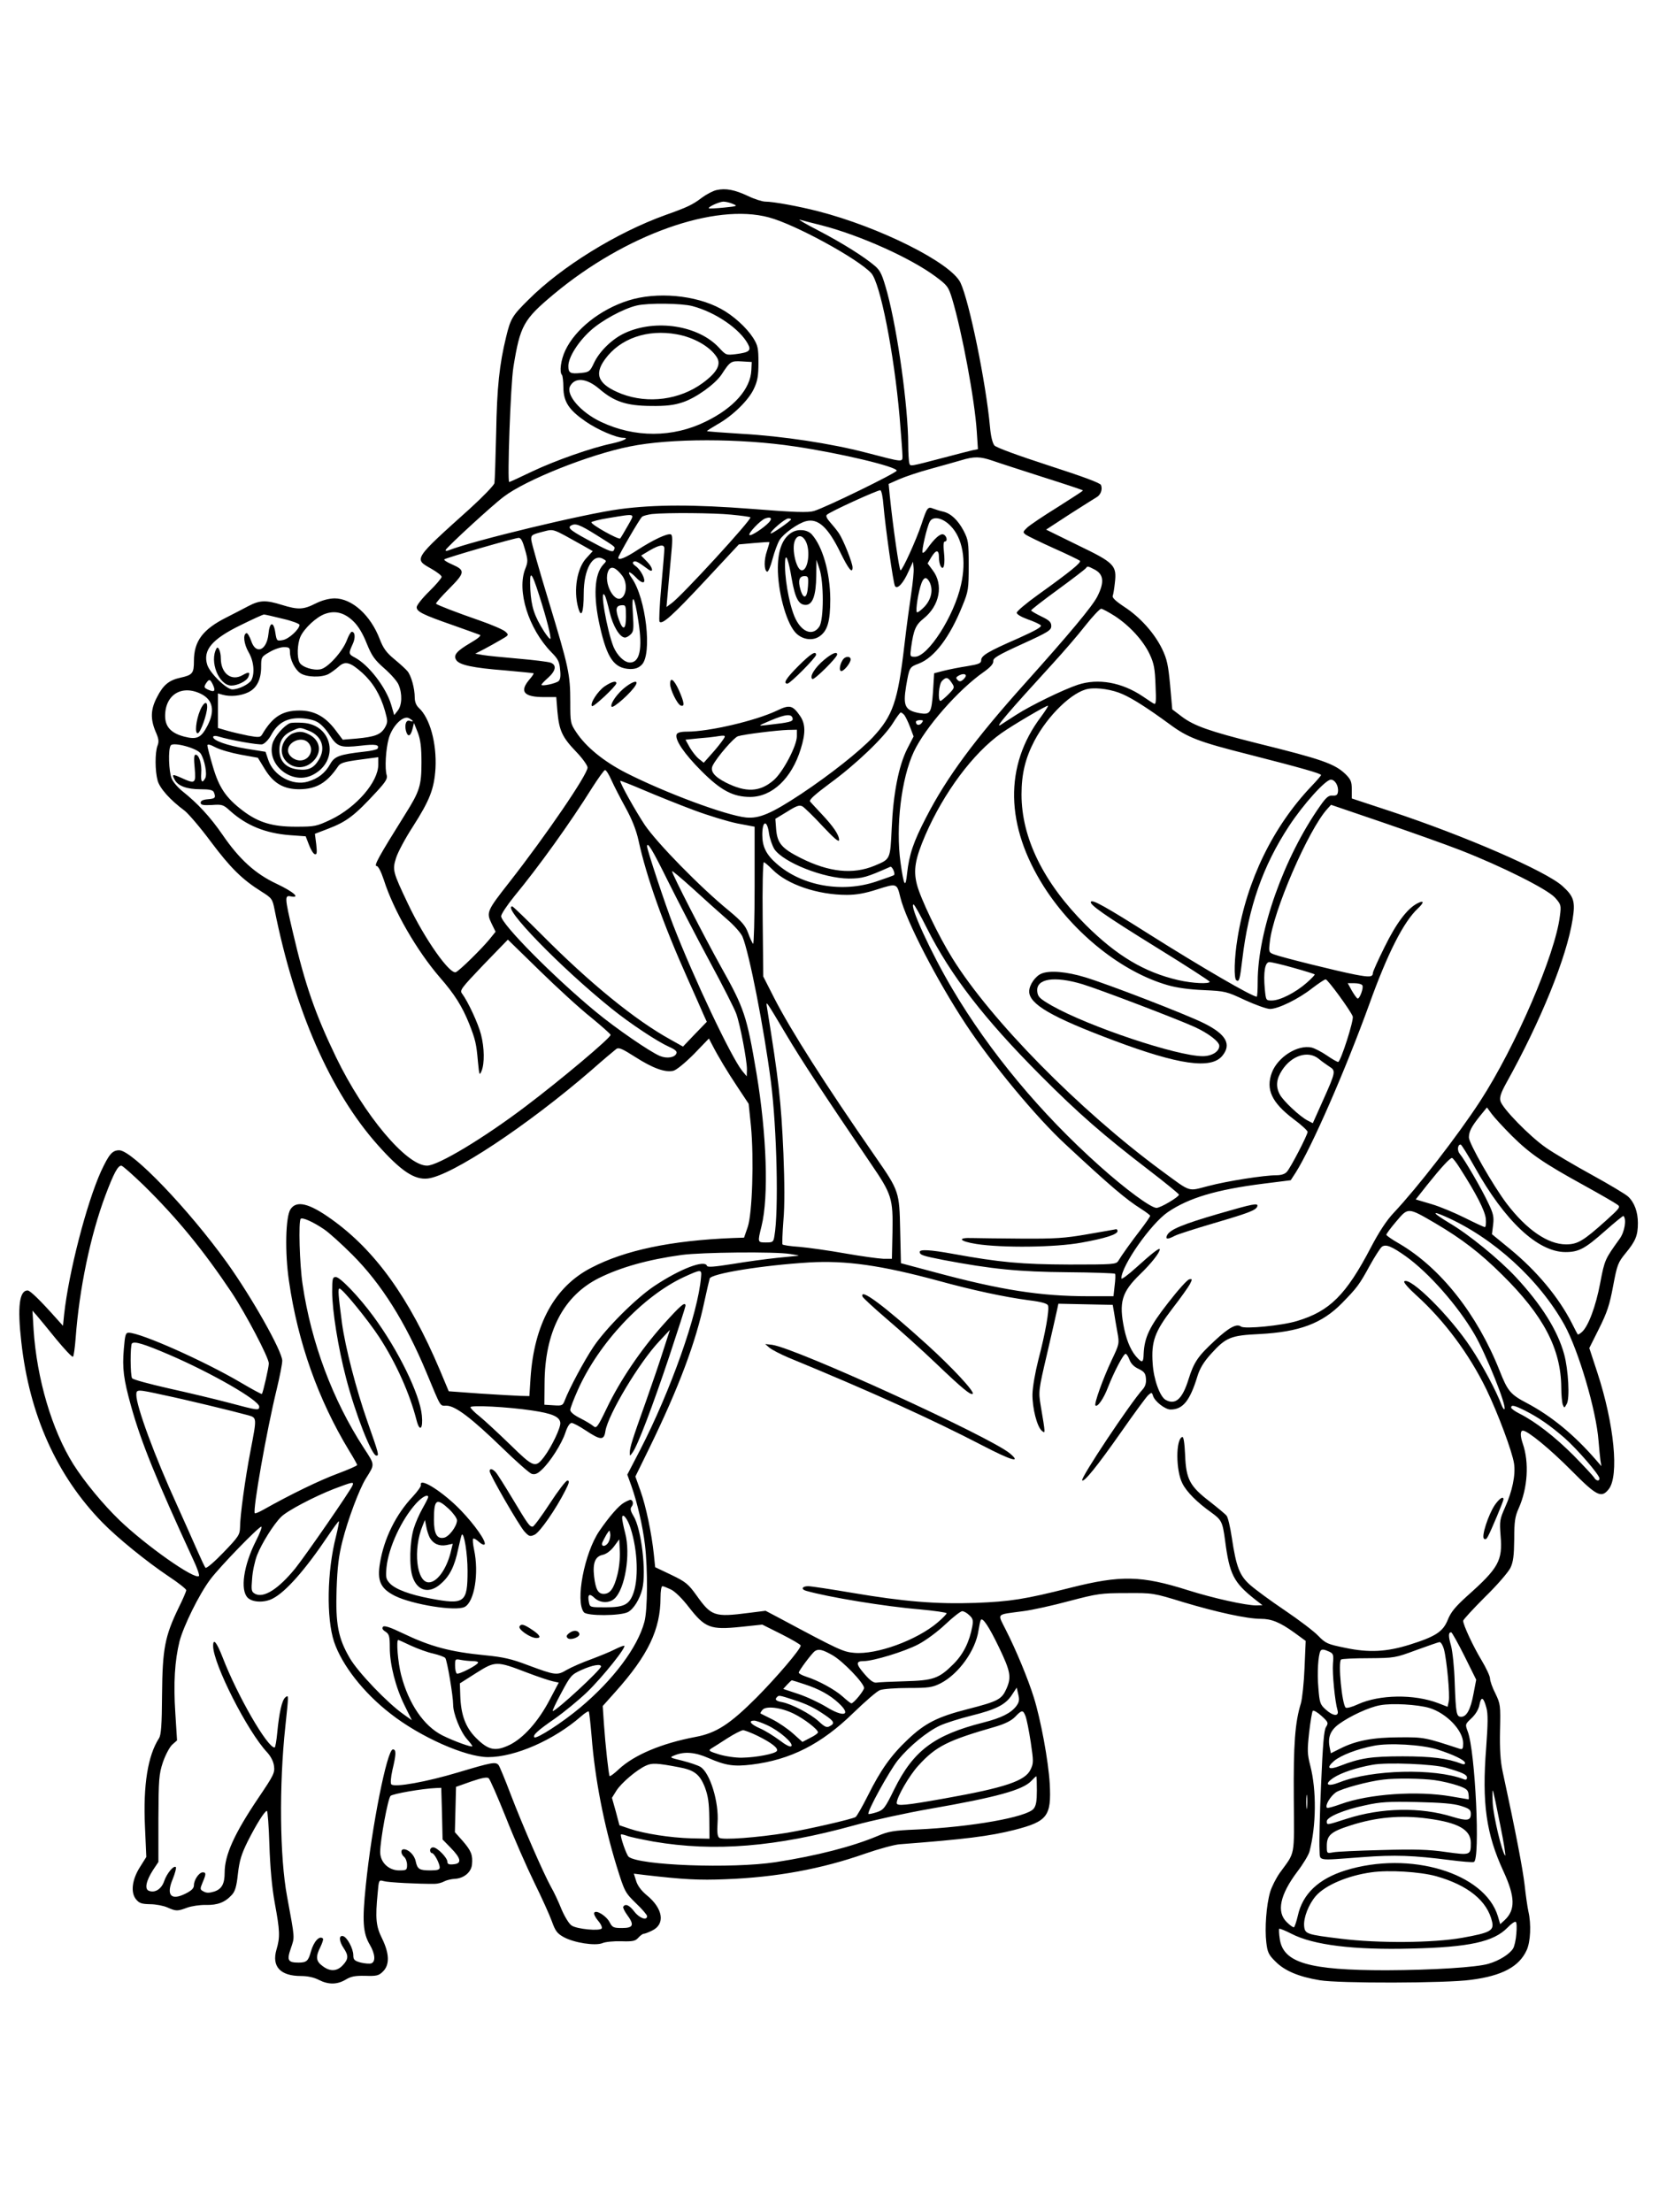 <?xml version="1.0" standalone="no"?>
<!DOCTYPE svg PUBLIC "-//W3C//DTD SVG 20010904//EN"
 "http://www.w3.org/TR/2001/REC-SVG-20010904/DTD/svg10.dtd">
<svg version="1.0" xmlns="http://www.w3.org/2000/svg"
 width="864pt" height="1152pt" viewBox="0 0 864 1152"
 preserveAspectRatio="xMidYMid meet">

<g transform="translate(0,1152) scale(0.1,-0.1)"
fill="#000000" stroke="none">
<path d="M3731 10530 c-18 -4 -52 -22 -75 -39 -50 -38 -76 -50 -191 -91 -253
-91 -540 -268 -713 -441 -84 -83 -93 -98 -116 -193 -35 -143 -48 -263 -52
-501 -3 -132 -7 -249 -9 -261 -3 -12 -60 -71 -127 -132 -297 -267 -293 -262
-203 -313 30 -17 55 -36 55 -43 0 -6 -29 -41 -65 -76 -36 -35 -65 -72 -65 -82
0 -23 32 -39 187 -93 71 -25 134 -48 142 -51 9 -3 -9 -19 -49 -42 -73 -43 -90
-64 -74 -89 16 -26 87 -41 253 -54 80 -7 148 -14 150 -15 2 -2 -8 -17 -23 -34
-52 -62 -27 -90 77 -90 l64 0 6 -75 c9 -99 25 -134 97 -209 33 -34 60 -72 60
-83 0 -36 -214 -350 -408 -598 -116 -148 -120 -156 -92 -214 l21 -43 -34 -42
c-39 -47 -150 -157 -172 -168 -30 -17 -163 171 -250 355 -80 168 -82 177 -62
240 9 29 48 102 87 162 89 139 111 197 118 303 7 132 -29 263 -87 316 -13 12
-21 31 -21 53 0 48 -18 114 -38 138 -9 11 -40 39 -69 63 -40 33 -57 56 -75
103 -48 126 -145 213 -236 213 -31 -1 -65 -10 -99 -27 -63 -32 -91 -33 -175
-7 -83 26 -115 25 -174 -6 -27 -14 -78 -41 -114 -59 -124 -62 -170 -124 -170
-227 0 -64 -7 -73 -70 -87 -60 -13 -90 -38 -122 -101 -34 -64 -35 -114 -8
-179 17 -38 19 -53 10 -75 -13 -36 -13 -130 1 -181 11 -40 65 -101 141 -157
20 -16 82 -88 136 -161 102 -136 162 -196 264 -260 54 -34 57 -38 68 -94 105
-524 290 -947 536 -1224 122 -137 192 -184 262 -176 124 14 519 276 851 563
62 55 121 104 130 111 13 10 30 3 99 -41 92 -59 156 -82 199 -72 16 4 61 41
107 87 l78 81 15 -29 c35 -68 81 -144 135 -225 l57 -86 12 -116 c16 -170 7
-456 -17 -526 l-19 -55 -60 -2 c-319 -13 -560 -63 -736 -155 -190 -98 -297
-293 -316 -574 l-6 -94 -46 1 c-25 1 -120 6 -210 12 l-164 12 -46 110 c-160
378 -338 625 -566 787 -116 83 -181 98 -212 51 -26 -39 -30 -226 -8 -374 46
-319 152 -617 313 -883 23 -37 42 -71 42 -75 0 -4 -46 -24 -102 -45 -90 -33
-247 -109 -385 -187 -23 -13 -44 -22 -46 -19 -12 12 61 428 114 645 16 66 29
133 29 149 0 49 -157 328 -288 511 -199 277 -494 585 -561 585 -36 0 -53 -20
-95 -110 -75 -166 -168 -525 -192 -745 l-6 -59 -35 39 c-82 92 -136 145 -149
145 -43 0 -54 -84 -33 -268 42 -379 184 -696 422 -940 77 -79 229 -203 347
-282 50 -33 90 -65 90 -71 0 -6 -18 -48 -40 -92 -71 -147 -84 -213 -86 -449
-1 -163 -5 -213 -16 -230 -58 -90 -83 -243 -73 -460 l7 -158 -32 -51 c-42 -65
-51 -133 -22 -169 17 -21 29 -25 74 -26 29 0 70 -8 90 -17 45 -20 52 -20 103
-1 22 8 66 15 97 14 61 -1 99 13 135 52 17 18 25 43 32 110 8 69 18 102 51
169 46 91 89 159 100 159 4 0 10 -80 13 -177 4 -118 13 -220 28 -303 27 -145
28 -178 9 -242 -26 -89 20 -138 128 -138 33 0 67 -7 92 -20 51 -26 96 -25 140
1 28 17 49 21 102 20 60 -2 71 1 93 23 35 35 33 93 -5 171 -32 64 -36 104 -23
238 6 68 6 68 32 61 23 -7 182 -15 265 -14 15 0 38 6 50 13 11 6 36 12 54 13
47 2 86 34 90 74 5 50 -4 72 -48 123 l-41 46 3 118 3 118 79 28 c56 19 82 24
91 17 7 -6 47 -98 90 -205 42 -107 109 -259 147 -337 39 -79 80 -170 92 -203
18 -50 27 -63 61 -82 54 -30 164 -47 202 -32 15 7 60 11 98 10 60 -2 74 1 89
18 11 12 23 21 29 21 5 0 24 7 42 16 71 33 59 115 -27 185 -28 23 -48 50 -55
74 l-12 38 57 -7 c198 -23 282 -28 422 -22 264 10 500 54 725 133 72 25 153
47 180 49 340 26 469 42 599 75 171 44 192 71 183 240 -7 120 -47 335 -83 450
-30 96 -92 246 -145 350 -45 91 -56 79 91 99 47 6 155 30 240 53 145 38 164
41 295 41 140 1 140 1 300 -48 174 -52 330 -86 401 -86 56 0 100 -18 175 -72
l59 -43 -6 -140 c-3 -77 -12 -160 -19 -185 -31 -100 -39 -214 -37 -495 2 -312
9 -275 -73 -388 -19 -27 -42 -72 -50 -99 -20 -68 -29 -191 -20 -264 6 -51 12
-64 49 -100 47 -47 120 -78 229 -96 97 -17 658 -16 787 2 164 21 252 69 291
155 20 44 24 135 9 200 -5 22 -14 85 -20 140 -10 85 -45 269 -115 593 -11 52
-15 114 -13 210 3 132 2 139 -24 193 -16 31 -28 66 -28 78 0 12 -20 55 -44 95
-43 71 -96 184 -96 206 0 5 51 61 113 123 63 61 122 130 133 152 15 31 19 64
20 150 0 91 4 118 23 160 47 105 56 239 21 339 -13 38 -13 66 1 66 25 0 141
-95 254 -209 131 -132 155 -144 193 -96 55 69 29 338 -59 607 l-42 128 51 102
c42 84 55 124 73 221 21 111 25 122 65 171 52 63 64 92 64 157 0 58 -18 107
-51 138 -13 12 -98 63 -189 113 -91 50 -198 113 -238 141 -84 58 -229 206
-238 244 -5 19 3 43 30 92 181 325 315 656 346 853 15 93 7 120 -53 174 -86
78 -510 262 -894 389 l-203 67 0 47 c0 40 -5 52 -32 79 -57 55 -123 78 -463
162 -247 62 -326 90 -390 138 l-50 38 -11 125 c-10 106 -16 136 -42 190 -40
82 -114 165 -197 219 -44 29 -64 48 -60 57 3 8 8 38 11 67 11 92 -2 105 -193
197 l-165 81 121 79 c67 43 131 83 141 89 22 12 33 41 24 64 -4 11 -91 43
-273 102 -160 52 -272 93 -282 104 -10 12 -19 48 -23 95 -21 231 -108 656
-154 753 -50 104 -422 290 -742 372 -101 26 -233 50 -274 50 -16 0 -57 13 -90
29 -70 33 -117 42 -165 31z m86 -72 c26 -11 23 -12 -47 -19 -41 -4 -76 -6 -78
-4 -7 7 53 34 75 35 12 0 34 -5 50 -12z m187 -70 c136 -36 462 -214 533 -290
47 -50 119 -416 148 -748 8 -96 15 -188 15 -204 0 -34 6 -34 -190 17 -180 47
-433 86 -649 98 -97 6 -177 12 -179 14 -2 1 23 17 54 35 79 44 162 125 190
185 19 40 24 67 24 136 0 76 -3 90 -28 130 -35 54 -103 116 -168 151 -132 72
-334 90 -482 43 -145 -46 -276 -149 -328 -260 -23 -48 -32 -114 -17 -128 3 -4
7 -33 7 -65 1 -75 29 -117 116 -177 62 -43 160 -85 197 -85 33 0 -2 -17 -62
-30 -105 -22 -290 -87 -411 -144 -64 -31 -119 -56 -122 -56 -11 0 7 511 22
600 35 215 52 246 210 378 372 310 838 476 1120 400z m277 -42 c200 -52 460
-169 590 -265 63 -47 68 -53 88 -118 51 -171 117 -522 128 -690 l6 -92 -29 -6
c-16 -4 -81 -20 -144 -37 -187 -49 -178 -47 -184 -31 -3 8 -6 54 -6 101 -1
194 -54 581 -109 787 -26 94 -35 114 -63 139 -56 48 -167 118 -293 184 -66 34
-111 60 -100 58 11 -3 63 -17 116 -30z m-675 -420 c121 -32 247 -119 289 -197
19 -35 7 -44 -62 -53 -51 -6 -52 -6 -89 34 -107 115 -328 150 -489 76 -66 -30
-133 -95 -162 -157 -20 -43 -25 -47 -65 -51 -58 -6 -68 -1 -68 36 0 45 50 125
115 184 58 53 170 114 241 131 60 14 233 12 290 -3z m-81 -147 c90 -16 174
-65 208 -119 24 -38 1 -80 -74 -135 -119 -87 -283 -109 -422 -56 -120 47 -145
99 -87 179 79 110 222 159 375 131z m388 -186 c-4 -98 -91 -197 -237 -268
-172 -85 -371 -85 -546 -2 -106 50 -184 141 -161 186 26 48 86 42 152 -14 78
-67 142 -88 269 -89 79 -1 120 4 165 19 68 22 169 94 203 145 45 69 49 71 105
68 l52 -3 -2 -42z m227 -398 c236 -35 530 -105 530 -126 0 -11 -372 -193 -431
-210 -29 -9 -100 -7 -325 11 -297 23 -503 23 -684 -1 -179 -23 -769 -165 -894
-215 -11 -4 -17 -3 -15 2 6 15 243 233 302 277 115 88 446 220 657 262 211 43
574 43 860 0z m1029 -74 c31 -11 149 -49 264 -86 114 -36 207 -67 207 -69 0
-3 -60 -41 -132 -87 -73 -45 -144 -93 -158 -106 -24 -23 -24 -25 -7 -38 11 -7
76 -39 145 -70 70 -31 131 -61 136 -65 9 -9 -49 -56 -219 -178 -60 -43 -110
-85 -110 -93 0 -8 24 -22 57 -34 32 -11 62 -25 68 -31 8 -8 -26 -27 -117 -68
-158 -69 -193 -90 -193 -114 0 -16 -12 -21 -72 -31 -40 -6 -95 -17 -123 -24
l-50 -13 -6 -98 c-8 -109 -14 -119 -69 -110 -77 14 -88 37 -71 141 17 98 17
99 65 117 82 31 163 138 229 303 30 73 32 86 32 208 0 122 -2 133 -27 182 -30
56 -67 90 -107 99 -14 3 -37 10 -50 15 -29 12 -33 7 -62 -81 -26 -79 -99 -240
-109 -240 -7 0 -40 231 -56 388 l-6 62 54 24 c30 13 103 38 163 54 61 17 133
37 160 45 69 21 99 20 164 -2z m-568 -232 c10 -116 51 -406 60 -421 12 -19 43
14 70 75 l24 52 3 -33 c2 -18 -4 -76 -12 -130 -8 -53 -25 -176 -36 -272 -34
-293 -60 -367 -164 -479 -70 -74 -220 -193 -373 -295 -156 -103 -219 -130
-288 -123 -105 11 -422 129 -626 233 -115 59 -207 134 -258 211 -30 45 -31 50
-31 157 0 145 -8 180 -112 524 -49 161 -90 305 -91 320 -2 25 2 28 56 42 65
16 46 22 213 -71 l51 -29 -32 -35 c-50 -52 -69 -168 -44 -259 16 -59 29 -27
29 73 0 126 47 210 100 181 20 -11 20 -11 1 -31 -46 -50 -52 -165 -17 -320 38
-169 75 -220 158 -223 27 0 44 6 60 22 56 55 22 348 -52 452 -28 39 -12 39 25
0 17 -18 33 -26 38 -21 11 11 -16 65 -44 84 -13 10 -17 17 -9 22 10 6 25 -2
76 -40 29 -21 25 8 -5 39 l-32 33 45 27 c52 30 76 33 76 9 0 -10 -7 -98 -16
-196 -9 -98 -13 -181 -9 -185 15 -15 69 34 236 213 l177 190 78 7 c43 4 79 6
81 5 1 -2 -5 -22 -13 -47 -16 -46 -15 -101 1 -107 6 -2 18 27 28 65 10 37 26
82 37 100 20 33 97 88 138 98 62 16 114 -31 178 -162 43 -88 64 -114 64 -79 0
24 -48 144 -71 178 -12 18 -34 44 -48 60 -15 17 -21 31 -15 36 15 16 268 131
279 128 6 -2 13 -37 16 -78z m-793 -49 c52 -5 96 -11 100 -14 9 -10 -358 -410
-410 -447 l-27 -20 6 68 c3 37 11 121 17 187 9 92 9 119 0 123 -18 7 -92 -28
-174 -81 -64 -42 -100 -56 -100 -40 0 10 112 204 124 213 6 5 29 11 51 14 79
8 322 6 413 -3z m-538 -57 c-18 -32 -36 -62 -40 -67 -8 -8 -150 71 -150 84 0
4 42 15 93 23 142 23 134 26 97 -40z m735 17 c-27 -29 -95 -74 -102 -66 -8 8
56 76 82 86 29 11 39 1 20 -20z m115 16 c0 -8 -101 -78 -106 -74 -7 8 74 78
91 78 8 0 15 -2 15 -4z m830 -34 c63 -63 84 -179 55 -307 -36 -163 -172 -375
-240 -375 -26 0 -26 1 -20 48 13 93 24 118 65 151 84 67 105 177 47 252 l-26
35 19 32 c25 41 40 41 40 0 0 -18 4 -40 10 -48 15 -24 23 14 16 76 -4 34 -2
54 4 54 17 0 11 30 -7 37 -16 6 -47 -21 -86 -77 -9 -13 -19 -21 -22 -18 -7 7
22 133 37 161 16 31 66 22 108 -21z m-1844 -48 c108 -68 98 -60 91 -79 -5 -12
-24 -6 -104 37 -116 61 -139 78 -121 90 24 15 44 8 134 -48z m-372 -75 c16
-56 16 -64 2 -100 -46 -114 16 -313 136 -436 34 -34 42 -50 45 -90 4 -34 1
-52 -8 -60 -16 -13 -89 -28 -89 -19 0 4 16 20 35 37 40 36 45 66 13 78 -13 5
-88 14 -168 21 -80 7 -163 15 -185 19 l-40 7 45 23 c25 13 64 35 88 49 42 24
43 25 25 42 -10 10 -70 36 -133 58 -124 43 -222 81 -229 88 -3 3 28 38 68 78
84 85 85 96 15 127 -26 11 -44 23 -40 26 8 8 364 111 387 112 12 1 21 -17 33
-60z m505 -135 c24 -30 27 -81 7 -109 -39 -54 -110 72 -76 136 13 23 37 14 69
-27z m2460 31 c49 -25 54 -66 16 -141 -25 -50 -144 -193 -379 -455 -259 -289
-405 -486 -512 -694 -67 -129 -89 -194 -100 -294 -8 -80 -17 -65 -34 57 -26
188 4 438 69 577 59 126 231 322 362 414 37 26 53 44 52 58 -2 16 25 32 150
89 136 62 152 72 152 94 0 20 -10 30 -52 50 -29 14 -52 28 -53 31 0 4 63 53
140 109 78 57 143 107 146 112 7 11 10 10 43 -7z m-2891 -135 c40 -125 64
-221 58 -227 -2 -3 -17 15 -32 38 -52 82 -67 130 -72 219 -5 105 5 99 46 -30z
m2032 71 c21 -40 12 -89 -24 -129 -19 -20 -38 -34 -41 -30 -8 8 8 109 24 151
12 32 26 35 41 8z m-1665 -159 c17 -72 53 -132 80 -132 8 0 21 8 30 17 15 14
16 30 11 107 -8 118 9 94 29 -41 22 -141 7 -213 -44 -213 -30 0 -67 37 -86 82
-35 88 -74 316 -45 267 5 -8 16 -48 25 -87z m85 -23 c0 -68 -15 -76 -36 -18
-20 55 -17 74 11 77 24 2 25 0 25 -59z m2546 3 c78 -51 149 -129 182 -200 22
-47 27 -75 30 -161 4 -86 2 -102 -9 -95 -8 4 -34 22 -58 38 -109 73 -232 95
-338 60 -75 -25 -244 -107 -320 -156 -37 -24 -75 -48 -82 -53 -34 -20 40 66
273 321 55 60 131 148 169 197 38 48 75 87 82 87 6 0 38 -17 71 -38z m-3965
-28 c25 -24 49 -64 69 -115 27 -66 41 -85 92 -130 33 -29 67 -67 74 -85 20
-47 18 -107 -5 -135 l-18 -23 -16 55 c-27 90 -117 207 -189 245 -33 17 -33 22
-12 68 16 33 14 66 -4 66 -5 0 -17 -20 -26 -45 -23 -59 -98 -142 -136 -150
-38 -8 -97 11 -110 35 -14 27 -12 95 4 133 19 44 85 106 131 121 52 18 100 5
146 -40z m-369 14 c48 -11 88 -26 88 -32 -1 -23 -56 -74 -87 -79 -31 -6 -32
-5 -39 38 -9 62 -30 58 -36 -7 -9 -86 -66 -109 -90 -35 -8 23 -19 41 -24 40
-20 -5 -14 -56 10 -98 28 -47 34 -111 15 -147 -12 -21 -66 -48 -99 -48 -31 0
-118 86 -131 129 -23 76 25 133 175 206 61 30 115 55 121 55 5 0 49 -10 97
-22z m38 -173 c0 -40 26 -92 55 -111 32 -21 110 -23 146 -4 13 7 36 24 51 37
35 33 61 26 125 -31 55 -50 94 -114 118 -198 15 -54 15 -59 -1 -88 -22 -36
-52 -47 -147 -56 l-72 -6 -40 53 c-52 68 -109 99 -185 99 -90 0 -141 -33 -195
-125 -9 -15 -17 -16 -72 -6 -34 7 -83 18 -110 26 l-48 14 0 90 0 90 25 -7 c39
-11 94 -6 133 13 44 21 67 66 67 133 0 49 1 52 43 76 23 14 57 26 75 26 28 0
32 -3 32 -25z m3520 -124 c0 -5 -7 -14 -15 -21 -12 -10 -19 -10 -28 -1 -9 9
-9 14 3 21 19 12 40 13 40 1z m-74 -36 c17 -25 16 -27 -16 -60 -19 -19 -38
-35 -42 -35 -15 0 -9 88 8 104 21 22 31 20 50 -9z m-3847 -11 c15 -33 8 -40
-24 -26 -22 10 -24 14 -13 32 17 26 22 25 37 -6z m4738 -49 c54 -24 132 -74
244 -156 96 -71 152 -92 417 -159 266 -68 372 -98 372 -106 0 -3 -22 -29 -49
-57 -201 -211 -338 -492 -386 -792 -17 -102 -20 -211 -6 -220 15 -9 18 3 31
110 32 271 107 486 243 693 74 113 190 242 218 242 22 0 41 -33 37 -63 -2 -17
-9 -21 -28 -20 -20 2 -33 -8 -65 -54 -188 -267 -325 -653 -325 -915 0 -43 -2
-78 -5 -78 -24 0 -286 152 -560 325 -226 143 -293 180 -303 170 -13 -13 70
-71 343 -240 151 -93 274 -173 275 -177 0 -13 -88 -9 -163 8 -177 41 -320 126
-483 288 -219 219 -334 452 -334 679 0 107 20 189 67 279 70 133 199 258 282
271 47 8 125 -4 178 -28z m-4797 0 c59 -31 70 -87 31 -163 -33 -64 -55 -75
-121 -58 -69 18 -100 51 -100 108 0 112 89 165 190 113z m4372 -117 c-193
-255 -187 -568 15 -886 156 -244 407 -444 644 -512 48 -14 115 -23 189 -26
111 -5 118 -7 214 -52 55 -25 113 -46 130 -46 43 0 149 52 220 108 33 25 64
46 70 46 11 0 130 -163 141 -193 7 -18 -63 -237 -76 -237 -5 0 -32 15 -59 34
-28 19 -63 37 -79 41 -73 16 -176 -49 -207 -130 -33 -88 -1 -156 112 -242 41
-30 74 -61 74 -67 0 -16 -88 -186 -108 -208 -9 -11 -29 -18 -53 -18 -66 0
-257 -30 -356 -56 -110 -28 -86 -36 -243 79 -430 317 -891 786 -1090 1107 -72
115 -167 313 -185 385 -19 75 -9 132 44 256 96 221 248 426 396 531 59 42 238
147 243 143 2 -2 -14 -27 -36 -57z m-712 8 c6 -8 20 -36 30 -63 l18 -48 -34
-66 c-44 -89 -72 -231 -80 -412 -8 -164 -6 -160 -89 -195 -114 -47 -237 -34
-385 40 -99 50 -122 77 -128 151 l-4 53 61 37 c49 31 64 36 80 28 10 -6 58
-52 105 -103 60 -64 86 -86 86 -72 0 26 -29 69 -90 134 -28 30 -56 60 -61 66
-7 8 24 36 102 94 137 100 282 239 329 314 19 31 38 56 41 56 4 0 12 -6 19
-14z m-2560 -31 c0 -2 -7 -2 -15 1 -19 8 -29 -18 -21 -51 9 -35 24 -31 34 8
l8 32 20 -50 c14 -38 19 -75 19 -155 0 -120 -9 -150 -84 -269 -140 -224 -166
-271 -149 -271 8 0 23 -30 37 -72 50 -158 172 -369 292 -508 77 -88 116 -151
152 -240 33 -84 38 -105 46 -198 7 -71 8 -75 19 -49 16 39 15 121 -3 190 -14
56 -68 172 -98 212 -14 18 -7 27 111 151 l127 131 165 -161 c91 -89 211 -199
268 -244 56 -46 102 -87 102 -91 0 -16 -258 -233 -442 -372 -219 -166 -457
-309 -514 -309 -107 0 -328 263 -474 565 -108 224 -161 376 -225 651 -43 183
-43 193 -10 186 52 -10 14 24 -75 66 -111 52 -194 128 -281 255 -64 93 -130
164 -208 226 -24 19 -50 49 -57 67 -15 36 -19 151 -5 172 12 20 138 -14 156
-42 21 -33 35 -107 24 -128 -16 -30 -24 -20 -21 25 4 47 -11 97 -29 97 -9 0
-10 -20 -5 -70 7 -81 3 -84 -71 -50 -46 20 -49 19 -33 -11 17 -32 64 -49 133
-49 50 0 66 -4 71 -16 11 -28 7 -33 -31 -36 -26 -2 -38 -8 -38 -18 0 -12 12
-14 58 -12 54 4 60 2 96 -31 85 -76 183 -116 310 -126 l83 -6 17 -44 c9 -24
22 -46 30 -49 11 -4 13 6 8 51 l-7 55 68 26 c99 38 139 69 255 195 46 50 56
67 51 84 -11 34 -5 137 11 193 19 65 75 120 105 104 11 -6 20 -13 20 -15z
m-503 -2 c22 -10 48 -37 69 -70 41 -63 56 -68 164 -56 76 9 98 5 86 -16 -3 -4
-34 -12 -68 -15 -131 -15 -156 -24 -179 -66 -26 -46 -62 -74 -115 -90 -80 -24
-179 30 -207 113 l-14 42 -100 16 c-102 17 -173 43 -173 61 0 6 10 7 23 4 68
-21 214 -46 233 -42 13 4 33 24 46 48 33 61 78 88 145 88 31 0 71 -7 90 -17z
m3153 -8 c-12 -15 -30 -12 -30 6 0 5 10 9 21 9 18 0 19 -2 9 -15z m-3546 -165
l89 -16 36 -59 c45 -74 98 -105 180 -105 89 1 143 33 201 118 12 19 31 25 113
36 l97 13 0 -39 c0 -90 -114 -222 -247 -286 -75 -35 -82 -37 -183 -37 -122 0
-194 22 -275 83 -88 67 -124 120 -156 229 -16 54 -29 104 -29 111 0 8 13 6 43
-10 23 -12 82 -29 131 -38z m1931 -134 c13 -29 46 -93 73 -142 33 -60 55 -115
67 -169 42 -193 129 -438 260 -730 37 -82 73 -165 81 -183 l15 -33 -62 -64
-62 -65 -66 37 c-183 101 -419 293 -671 547 -80 80 -148 146 -152 146 -58 0
252 -319 518 -533 97 -78 236 -170 298 -198 32 -14 43 -24 39 -34 -8 -22 -49
-29 -86 -14 -51 21 -230 144 -335 231 -217 179 -492 457 -492 497 0 11 31 57
68 103 128 155 291 382 406 566 32 50 62 92 67 92 6 0 21 -24 34 -54z m429
-155 c75 -28 177 -59 226 -69 l90 -17 0 -310 c0 -170 -4 -305 -8 -300 -5 6
-17 31 -26 57 -14 38 -33 60 -99 115 -152 124 -374 352 -439 447 -50 76 -128
215 -128 230 0 2 56 -20 124 -49 68 -29 185 -76 260 -104z m3991 -208 c218
-85 455 -204 494 -248 31 -35 32 -40 25 -94 -24 -201 -232 -683 -416 -966
-118 -181 -325 -448 -449 -580 -38 -40 -77 -100 -119 -180 -130 -249 -215
-333 -385 -384 -78 -24 -273 -43 -292 -29 -22 17 -62 -4 -136 -73 -88 -81
-109 -112 -137 -201 -32 -103 -68 -136 -119 -108 -30 16 -63 107 -68 190 -8
114 11 166 103 286 42 54 83 112 91 127 13 26 13 28 -3 25 -10 -1 -60 -57
-111 -123 -97 -124 -123 -179 -127 -266 -1 -42 -7 -47 -29 -24 -33 32 -57 85
-72 154 -29 140 -14 192 84 287 56 54 101 111 101 128 0 11 -38 -18 -122 -94
-43 -39 -78 -65 -78 -57 0 65 153 284 242 345 109 74 252 117 497 148 l143 18
26 40 c84 133 259 534 383 876 95 265 179 430 253 499 34 32 33 45 -2 27 -53
-27 -110 -103 -171 -227 -34 -68 -61 -129 -61 -135 0 -22 -16 -24 -93 -9 -89
17 -383 90 -422 105 -27 10 -28 13 -22 64 16 159 201 585 299 693 l20 22 267
-91 c146 -50 329 -115 406 -145z m-3600 87 c4 -27 17 -64 28 -82 48 -70 257
-152 387 -153 72 0 94 7 216 61 10 5 28 -35 20 -43 -2 -2 -43 -17 -91 -33
-179 -61 -388 -24 -520 92 -55 48 -75 89 -75 151 0 75 25 80 35 7z m-527 -247
c52 -104 149 -292 217 -418 69 -127 131 -250 139 -273 21 -57 56 -244 56 -290
l-1 -37 -24 29 c-57 71 -252 482 -360 761 -40 103 -135 390 -135 407 0 29 27
-15 108 -179z m546 58 c76 -77 234 -131 386 -131 50 0 96 8 160 29 101 32 101
32 119 -42 29 -121 193 -437 341 -661 136 -206 368 -486 520 -626 230 -214
313 -285 394 -336 25 -16 46 -32 46 -35 0 -4 -21 -35 -47 -69 -51 -66 -101
-136 -119 -166 -11 -18 -26 -19 -255 -19 -250 1 -360 11 -608 56 -115 21 -171
24 -171 10 0 -16 15 -21 122 -42 253 -48 396 -62 646 -64 133 -1 245 -5 249
-8 3 -3 2 -31 -2 -62 l-6 -55 -133 0 c-247 0 -453 32 -798 125 l-176 47 -4
172 c-4 199 -5 204 -128 381 -267 385 -440 657 -527 826 l-58 114 -3 298 c-2
163 1 297 6 297 4 0 25 -18 46 -39z m-240 -256 c38 -32 75 -74 83 -93 35 -85
111 -471 148 -756 31 -243 41 -673 18 -803 -5 -31 -8 -33 -44 -33 -44 0 -44 0
-23 85 38 152 27 477 -26 795 -51 301 -63 338 -186 557 -84 151 -254 481 -254
496 0 5 48 -36 108 -90 59 -54 138 -125 176 -158z m1043 -48 c125 -248 299
-473 593 -768 194 -195 328 -312 563 -492 86 -66 157 -124 157 -128 0 -12 -96
-69 -117 -69 -29 0 -161 97 -296 218 -307 274 -573 594 -767 922 -111 187
-227 440 -202 440 4 0 35 -55 69 -123z m1910 -207 c58 -16 108 -32 110 -34 2
-2 -17 -22 -42 -44 -58 -51 -139 -92 -181 -92 -31 0 -31 0 -37 60 -8 88 1 140
24 140 10 0 67 -13 126 -30z m358 -91 c8 -11 -13 -69 -24 -69 -4 0 -17 18 -30
40 l-22 40 35 0 c19 0 38 -5 41 -11z m-2999 -259 c78 -131 186 -296 439 -669
110 -161 116 -182 113 -357 l-3 -139 -45 0 c-25 1 -114 13 -199 28 -84 15
-191 30 -237 34 -47 3 -87 9 -89 13 -2 4 0 60 5 125 7 77 6 198 0 349 -12 274
-25 385 -85 756 -7 43 -10 46 101 -140z m2771 -123 c15 -13 41 -31 56 -41 35
-22 34 -27 -35 -181 l-51 -114 -27 14 c-40 20 -129 104 -145 136 -22 41 -18
80 12 126 50 77 135 104 190 60z m1007 -402 c94 -93 163 -141 376 -258 85 -47
163 -92 173 -100 18 -12 13 -18 -60 -84 -117 -105 -147 -123 -207 -123 -95 0
-205 76 -309 212 -71 94 -197 314 -197 345 0 31 14 57 58 112 l36 44 25 -34
c14 -19 61 -70 105 -114z m-194 -162 c157 -282 329 -443 473 -443 69 0 101 17
205 109 52 46 95 81 97 79 17 -17 6 -84 -20 -119 -76 -106 -78 -108 -101 -229
-23 -123 -62 -226 -95 -256 -11 -10 -21 -15 -22 -13 -2 2 -16 29 -31 59 -69
135 -182 271 -322 386 l-94 77 6 48 c5 41 2 58 -25 114 -33 71 -124 228 -149
257 -14 17 -11 48 5 48 4 0 37 -53 73 -117z m-77 -6 c84 -131 130 -220 135
-263 2 -25 0 -44 -5 -44 -5 0 -52 22 -104 48 -52 26 -130 59 -175 72 l-81 24
60 76 c72 90 118 140 129 140 4 0 23 -24 41 -53z m-6855 -89 c175 -172 310
-337 458 -558 75 -113 194 -340 194 -370 0 -20 -30 -151 -36 -159 -2 -2 -50
24 -106 57 -191 113 -525 262 -588 262 -16 0 -19 -12 -25 -84 -9 -102 -1 -159
37 -296 53 -191 132 -384 325 -803 20 -42 33 -80 29 -84 -21 -21 -273 156
-413 290 -86 83 -182 199 -241 292 -112 179 -190 445 -207 700 l-6 100 23 -26
c13 -15 58 -70 101 -123 44 -53 82 -94 87 -91 4 2 10 46 14 97 19 257 77 535
155 743 44 117 65 155 83 155 6 0 58 -46 116 -102z m6727 -198 c139 -82 233
-154 348 -268 215 -212 306 -385 308 -586 0 -39 4 -80 8 -91 8 -19 8 -18 21 5
16 29 8 178 -14 258 -34 124 -118 258 -252 402 -89 95 -246 223 -347 282 -86
52 -95 66 -20 33 250 -110 489 -328 621 -565 73 -133 165 -444 177 -602 3 -40
8 -86 10 -103 l5 -30 -26 30 c-114 132 -233 230 -361 298 -86 45 -101 62 -143
169 -117 295 -308 536 -523 662 -37 21 -67 42 -67 46 0 5 23 36 52 70 62 73
59 74 203 -10z m-5788 -31 c27 -18 93 -78 148 -133 151 -151 276 -350 385
-611 79 -190 70 -175 105 -175 46 0 131 -65 291 -220 72 -70 141 -131 153
-135 17 -5 30 0 53 22 43 40 104 135 123 194 10 30 22 49 32 49 9 0 42 -18 75
-40 77 -51 94 -51 101 -2 14 86 176 357 280 467 l56 60 -34 -105 c-18 -58 -59
-177 -90 -265 -73 -204 -85 -243 -85 -269 0 -20 0 -20 15 1 27 38 104 241 191
501 46 139 84 257 84 262 0 25 -26 2 -115 -97 -119 -133 -227 -294 -295 -436
-47 -98 -54 -107 -69 -94 -9 8 -40 27 -68 41 -34 17 -53 33 -53 44 0 9 18 56
39 103 109 245 338 489 553 589 90 41 93 41 89 0 -15 -189 -158 -592 -318
-902 l-66 -127 21 -58 c31 -88 59 -208 71 -308 15 -127 14 -339 -3 -401 -35
-132 -162 -302 -334 -446 -93 -78 -228 -165 -239 -155 -10 11 18 36 106 97 47
33 122 94 167 137 83 80 213 243 194 243 -6 0 -28 -9 -50 -20 -21 -11 -75 -33
-120 -50 -45 -16 -102 -41 -127 -55 -52 -31 -59 -30 -207 25 -81 31 -126 41
-217 50 -185 18 -286 45 -434 116 -62 30 -93 40 -100 33 -7 -8 -3 -16 13 -26
19 -13 22 -24 22 -83 0 -87 30 -206 77 -301 l38 -77 -45 32 c-81 57 -235 217
-278 291 -61 104 -75 178 -69 360 4 114 11 174 31 252 28 111 87 268 121 323
48 77 49 69 -11 161 -161 248 -273 546 -318 850 -16 105 -22 330 -10 342 9 9
65 -16 121 -54z m5637 -143 c118 -85 268 -255 355 -404 60 -103 170 -377 156
-390 -2 -3 -9 6 -14 19 -29 77 -99 208 -160 300 -109 166 -319 374 -348 346
-4 -5 24 -37 63 -72 145 -131 275 -305 365 -490 60 -124 135 -325 144 -386 9
-59 -9 -145 -47 -229 -27 -61 -29 -70 -23 -147 11 -130 -10 -168 -174 -314
-62 -56 -85 -84 -101 -124 -25 -62 -63 -87 -200 -130 -119 -37 -211 -42 -334
-16 -93 19 -102 23 -141 63 -23 24 -101 83 -175 133 -73 49 -154 109 -180 132
-55 49 -72 94 -95 247 -8 54 -20 105 -27 113 -6 8 -46 41 -88 74 -104 80 -123
116 -128 242 -3 64 -8 97 -15 94 -34 -11 -34 -175 1 -242 21 -43 78 -100 149
-150 55 -40 60 -49 73 -146 23 -177 44 -219 155 -307 l40 -31 -33 -1 c-54 0
-222 37 -355 79 -243 77 -350 79 -612 13 -237 -60 -313 -72 -495 -79 -205 -7
-373 7 -639 52 -112 19 -217 35 -232 35 -32 0 -39 -16 -11 -24 115 -33 412
-82 595 -97 75 -7 137 -16 137 -20 0 -4 -21 -26 -47 -48 -108 -92 -318 -169
-435 -158 -57 5 -79 15 -387 180 l-74 39 -87 -11 c-180 -23 -195 -18 -274 93
-41 57 -55 69 -130 105 l-84 40 -7 68 c-11 106 -41 251 -70 331 l-26 73 72
147 c155 318 243 553 288 767 12 55 24 107 27 117 8 26 273 69 519 84 191 11
374 -15 670 -95 178 -49 345 -85 473 -102 66 -8 96 -17 100 -27 8 -21 -14
-145 -50 -282 -17 -67 -30 -142 -31 -180 -1 -73 24 -170 49 -191 19 -15 19
-18 -6 131 -12 74 -12 78 33 270 25 107 48 210 52 228 l7 33 141 -3 142 -3 7
-40 c3 -22 11 -67 17 -101 11 -60 11 -62 -30 -148 -46 -98 -92 -227 -84 -235
11 -10 43 36 65 94 31 80 81 175 92 175 5 0 14 -14 20 -30 7 -20 23 -37 47
-48 29 -14 37 -23 39 -51 2 -22 -3 -40 -16 -55 -64 -70 -327 -465 -316 -475
10 -10 76 71 203 252 67 96 131 183 141 192 17 15 19 15 25 -4 9 -29 63 -71
91 -71 64 0 101 45 140 173 13 42 33 75 72 118 77 85 102 95 252 102 207 11
325 55 429 161 78 80 90 95 145 196 26 47 54 90 62 97 21 16 52 3 128 -51z
m-3209 14 c28 -4 47 -8 44 -9 -4 0 -53 -6 -110 -11 -57 -6 -162 -20 -233 -32
-95 -15 -131 -18 -134 -10 -11 34 -140 -15 -276 -106 -94 -63 -250 -218 -315
-315 -49 -73 -127 -219 -150 -280 -10 -26 -14 -28 -58 -25 l-48 3 1 110 c1
270 98 457 284 550 113 56 255 96 430 120 104 14 485 18 565 5z m-3235 -524
c223 -96 470 -238 470 -271 0 -21 -7 -20 -157 20 -72 19 -214 53 -314 75 -101
23 -187 46 -191 53 -10 15 -10 171 -1 181 13 13 62 -2 193 -58z m-26 -211
c111 -23 363 -84 439 -105 45 -13 45 -12 12 -183 -28 -145 -55 -341 -55 -402
-1 -37 -8 -48 -86 -129 -47 -49 -89 -85 -94 -80 -4 5 -22 43 -40 84 -18 41
-66 149 -107 240 -118 258 -213 517 -213 576 0 30 3 30 144 -1z m1917 -80
c103 -15 143 -32 147 -63 4 -24 -45 -126 -84 -178 -46 -60 -54 -57 -177 63
-62 60 -133 126 -159 147 -27 21 -48 43 -48 48 0 12 195 2 321 -17z m5172 -1
c71 -36 130 -77 205 -142 64 -56 182 -192 182 -211 0 -16 -18 -13 -28 5 -5 8
-53 60 -107 115 -97 97 -197 175 -282 218 -24 12 -43 26 -43 31 0 16 17 12 73
-16z m-6107 -389 c-9 -25 -245 -366 -298 -432 -88 -108 -164 -156 -209 -133
-20 11 -21 18 -16 79 2 36 14 92 26 123 24 61 85 159 125 199 32 32 171 105
276 146 98 37 104 38 96 18z m-86 -265 c-47 -182 -51 -427 -10 -550 41 -121
153 -265 294 -374 154 -121 391 -226 508 -226 141 0 343 89 484 212 19 17 37
28 40 26 3 -3 9 -61 15 -129 17 -220 64 -462 131 -679 41 -132 44 -136 100
-191 32 -30 58 -61 58 -67 0 -25 -40 -11 -66 23 -26 34 -47 44 -58 26 -3 -4 6
-23 19 -41 40 -54 34 -70 -25 -70 -45 0 -51 3 -65 30 -17 33 -70 66 -80 50 -4
-6 5 -24 19 -41 15 -17 23 -35 20 -41 -10 -15 -129 -4 -157 15 -13 8 -36 46
-52 83 -15 38 -40 92 -56 119 -40 73 -147 318 -209 480 -29 77 -58 146 -63
153 -15 19 -35 15 -209 -37 -166 -50 -333 -80 -350 -63 -5 5 -3 36 6 76 20 83
20 106 2 106 -30 0 -110 -403 -141 -709 -19 -185 -15 -247 21 -308 28 -48 31
-88 8 -97 -9 -3 -34 -1 -55 4 -33 9 -39 15 -39 38 0 35 -33 96 -54 100 -22 5
-21 -26 4 -63 26 -39 25 -57 -5 -89 -30 -32 -66 -34 -105 -4 -35 25 -37 49
-11 100 10 21 16 40 13 43 -18 18 -48 -15 -63 -68 -13 -48 -22 -57 -64 -57
-56 0 -62 12 -40 75 20 61 22 42 -20 270 -38 203 -42 578 -9 884 18 171 18
166 0 152 -18 -15 -32 -80 -42 -183 -4 -43 -10 -78 -14 -78 -38 0 -194 271
-270 468 -31 80 -50 104 -50 61 0 -93 179 -446 282 -555 18 -20 32 -46 35 -70
5 -36 -2 -49 -81 -166 -126 -187 -176 -298 -176 -389 0 -59 -15 -86 -54 -99
-26 -8 -41 -8 -55 0 -20 10 -20 13 -6 47 19 44 19 53 1 53 -19 0 -46 -39 -46
-67 0 -16 -12 -28 -44 -44 -76 -38 -102 -8 -66 77 12 30 19 58 16 61 -11 11
-47 -32 -61 -73 -14 -41 -48 -63 -80 -50 -23 9 -14 52 22 108 l28 42 0 225 c1
207 3 232 23 293 13 38 34 78 48 92 l26 23 -9 144 c-10 154 -3 271 22 372 21
80 102 245 160 322 49 66 252 275 266 275 5 0 -7 -33 -27 -72 -66 -130 -84
-258 -44 -298 25 -25 88 -27 131 -4 68 35 170 151 288 327 29 43 54 77 56 75
2 -2 -5 -37 -15 -78z m1744 -277 c21 -10 60 -48 95 -94 83 -106 111 -117 267
-101 l114 12 100 -50 c55 -28 100 -54 100 -59 0 -19 -127 -167 -230 -271 -139
-139 -210 -185 -318 -205 -175 -33 -318 -93 -398 -167 -24 -23 -46 -39 -49
-37 -5 6 -22 159 -30 275 l-6 90 67 75 c169 189 234 324 234 490 0 33 4 59 10
59 5 0 25 -8 44 -17z m1554 -134 c19 -17 21 -27 16 -57 -15 -82 -47 -146 -98
-197 -76 -76 -105 -86 -254 -90 -70 -2 -136 -5 -148 -7 -14 -2 -33 11 -62 45
-45 52 -46 67 -4 67 50 0 214 50 284 87 39 20 102 67 141 104 40 38 79 68 88
69 8 0 25 -9 37 -21z m154 -166 c61 -127 66 -156 40 -216 -25 -56 -42 -66
-202 -107 -157 -40 -222 -73 -311 -157 -89 -84 -142 -159 -209 -293 -29 -58
-58 -108 -64 -112 -17 -11 -249 -64 -356 -82 -154 -25 -339 -39 -354 -26 -10
7 -12 30 -9 78 8 107 -39 260 -89 291 -13 8 -54 22 -93 32 -70 17 -70 17 -40
29 50 20 105 16 175 -15 89 -39 132 -45 224 -34 204 25 364 107 531 270 61 59
123 113 138 118 16 6 82 11 148 11 106 0 125 3 167 24 94 48 183 171 198 276
4 25 9 49 12 54 9 16 43 -35 94 -141z m2425 -47 l61 -123 -14 -73 c-15 -82
-36 -120 -64 -120 -25 0 -28 15 -34 180 -2 75 -11 159 -19 190 -15 52 -14 70
1 70 4 -1 35 -56 69 -124z m-5486 54 c35 -16 87 -35 116 -41 29 -7 57 -17 62
-23 10 -13 41 -198 41 -244 0 -45 37 -138 71 -177 16 -18 29 -35 29 -38 0 -9
-98 27 -156 56 -97 49 -176 165 -215 315 -17 66 -26 182 -15 182 2 0 32 -13
67 -30z m5379 -18 c15 -57 32 -240 25 -272 l-6 -28 -49 19 c-126 48 -306 45
-418 -6 -30 -14 -59 -22 -64 -17 -19 19 -40 234 -24 250 4 4 69 7 144 7 135 1
139 2 247 42 61 22 115 41 122 42 7 0 17 -16 23 -37z m-3185 -31 c55 -31 165
-146 165 -171 -1 -15 -54 -80 -66 -80 -4 0 -24 16 -45 35 -40 36 -127 84 -191
104 -21 7 -38 16 -38 21 0 10 69 102 84 112 19 13 40 8 91 -21z m2588 18 c21
-10 23 -16 19 -62 -4 -50 10 -197 24 -244 9 -33 -24 -30 -62 5 -29 26 -32 35
-38 114 -7 76 -1 169 11 191 6 10 18 9 46 -4z m-4462 -49 c16 0 29 -3 29 -7 0
-13 -100 -64 -111 -58 -5 4 -9 22 -9 42 0 34 1 35 31 29 17 -3 44 -6 60 -6z
m284 -60 c55 -21 115 -41 133 -45 l32 -7 -47 -89 c-59 -113 -136 -199 -208
-235 -75 -36 -111 -29 -176 36 -55 55 -79 121 -82 222 l-2 62 85 54 c100 63
106 63 265 2z m385 32 c0 -17 -233 -232 -251 -232 -4 0 16 42 44 94 48 90 53
96 106 120 55 25 101 33 101 18z m1061 -93 c74 -24 131 -55 177 -98 68 -63 27
-76 -64 -20 -38 23 -104 54 -147 68 l-78 26 21 23 c11 12 22 22 24 22 1 0 32
-9 67 -21z m1102 -113 c-27 -36 -77 -62 -172 -86 -256 -65 -364 -146 -464
-348 -48 -98 -55 -107 -91 -119 -22 -7 -41 -11 -43 -9 -10 9 109 225 154 281
59 72 150 147 218 179 28 13 100 36 160 51 133 33 182 58 215 109 l25 38 8
-35 c7 -28 5 -41 -10 -61z m-1162 33 c74 -24 108 -41 167 -81 47 -32 51 -43
23 -57 -15 -9 -26 -4 -57 25 -44 40 -140 90 -190 100 -33 6 -41 14 -27 27 9
10 13 9 84 -14z m3610 -42 c9 -32 8 -82 -1 -207 -23 -291 0 -450 90 -645 61
-132 63 -201 6 -254 l-23 -21 -12 41 c-68 226 -458 343 -794 239 -140 -44
-223 -122 -248 -236 -7 -30 -16 -57 -20 -60 -4 -2 -21 10 -38 27 -54 53 -35
142 55 262 30 39 59 87 64 106 35 134 37 318 4 446 -16 62 -16 81 -6 174 7 58
15 108 19 112 5 4 25 -8 46 -27 35 -32 36 -36 23 -57 -11 -16 -17 -92 -26
-302 -7 -154 -10 -305 -8 -335 4 -64 -23 -59 223 -41 169 13 267 9 454 -15 63
-8 120 -13 127 -10 34 13 7 578 -32 679 -14 38 -14 38 20 70 22 21 37 47 41
70 9 45 21 40 36 -16z m-297 -1 c89 -27 176 -117 176 -184 0 -28 -3 -33 -17
-29 -180 59 -186 61 -313 60 -138 0 -228 -17 -309 -58 l-50 -25 -6 30 c-11 52
3 89 48 122 58 42 157 88 214 98 62 12 196 4 257 -14z m-3310 -30 c55 -27 126
-82 126 -97 0 -5 -18 -18 -41 -29 l-40 -21 -49 44 c-27 24 -75 57 -107 73 -32
16 -60 30 -62 31 -2 2 2 10 10 19 18 22 96 13 163 -20z m1207 -13 c6 -16 18
-76 27 -135 15 -101 15 -110 -1 -143 -28 -59 -132 -94 -446 -150 -207 -37
-251 -41 -251 -24 0 30 66 144 113 195 92 101 152 131 403 203 47 14 80 30
100 50 36 38 42 38 55 4z m-1345 -47 c63 -29 139 -95 125 -109 -6 -6 -29 6
-63 32 -30 22 -75 50 -101 61 -48 21 -62 40 -29 40 9 0 40 -11 68 -24z m-51
-55 c73 -36 110 -65 101 -79 -9 -15 -109 -34 -181 -35 -33 -1 -87 7 -120 17
-52 16 -57 20 -42 30 10 6 48 30 85 54 36 23 73 42 82 42 8 0 42 -13 75 -29z
m3540 -71 c84 -27 145 -56 145 -71 0 -7 -7 -8 -17 -4 -76 29 -158 39 -308 39
-163 0 -222 -9 -327 -50 -60 -23 -73 -11 -29 27 36 29 118 61 206 78 79 16
249 6 330 -19z m-3953 -92 c84 -15 112 -37 139 -105 17 -46 22 -80 23 -163 l1
-105 -95 2 c-108 3 -244 24 -321 50 l-53 18 -19 72 -20 71 23 37 c25 40 107
110 155 131 30 14 57 13 167 -8z m3998 -3 c88 -26 110 -36 110 -52 0 -10 -6
-13 -17 -8 -152 58 -478 50 -646 -16 -65 -26 -84 -11 -31 24 40 26 118 52 202
67 74 14 319 4 382 -15z m-2130 -119 c0 -55 -4 -79 -17 -95 -36 -44 -324 -95
-608 -108 -122 -5 -149 -10 -205 -34 -131 -55 -317 -103 -530 -136 -229 -35
-711 -17 -766 28 -12 10 -46 110 -40 116 2 2 16 -1 32 -7 15 -6 78 -19 138
-30 317 -54 637 -28 1046 85 91 25 269 64 395 86 345 60 482 98 526 145 12 13
24 24 26 24 2 0 3 -33 3 -74z m2072 54 c37 -5 91 -18 120 -28 44 -15 54 -23
56 -45 2 -15 2 -27 0 -27 -2 0 -41 7 -88 15 -177 31 -430 14 -578 -40 -36 -13
-68 -22 -71 -19 -12 11 17 60 47 81 30 19 167 57 247 66 63 8 203 6 267 -3z
m-5170 -175 l3 -134 42 -43 c55 -56 59 -82 16 -86 -25 -3 -33 1 -33 13 0 21
-53 75 -74 75 -9 0 -16 -7 -16 -15 0 -8 4 -15 10 -15 11 0 40 -53 40 -75 0
-11 -11 -15 -47 -15 -59 0 -69 6 -78 47 -6 32 -37 63 -62 63 -18 0 -16 -25 2
-40 8 -7 15 -25 15 -41 0 -27 -3 -29 -41 -29 -55 0 -99 42 -99 96 0 60 40 278
54 292 11 11 165 38 238 41 l26 1 4 -135z m5511 -58 c19 -92 30 -164 26 -160
-17 18 -61 203 -65 273 -2 41 -2 71 1 65 3 -5 20 -86 38 -178z m-1006 91 c-2
-18 -4 -6 -4 27 0 33 2 48 4 33 2 -15 2 -42 0 -60z m801 8 c44 -14 52 -20 52
-42 0 -35 -19 -38 -95 -15 -166 52 -371 48 -551 -10 -106 -34 -104 -34 -104
-13 0 22 89 60 200 83 80 18 122 20 270 17 126 -3 190 -8 228 -20z m-173 -66
c160 -21 225 -58 225 -127 0 -64 -2 -65 -131 -47 -89 13 -162 15 -334 10 -121
-3 -235 -8 -252 -12 -33 -6 -33 -6 -33 34 0 55 22 74 123 106 133 43 263 55
402 36z m44 -300 c166 -47 267 -128 292 -238 10 -46 -11 -57 -156 -83 -152
-27 -436 -29 -630 -5 -181 22 -189 25 -193 66 -4 43 23 113 61 157 49 56 166
106 289 123 91 13 253 3 337 -20z m418 -300 c-2 -31 -10 -66 -17 -77 -18 -29
-72 -63 -127 -79 -61 -19 -295 -33 -533 -34 -404 0 -537 39 -555 163 -4 26 -5
50 -3 53 3 2 31 -9 64 -26 114 -59 325 -85 626 -77 299 7 427 35 499 109 19
20 38 33 43 30 5 -3 6 -30 3 -62z"/>
<path d="M4125 8748 c-48 -28 -73 -89 -74 -183 -1 -120 41 -280 89 -336 32
-38 88 -49 126 -24 43 28 58 77 58 195 -1 139 -40 275 -97 338 -23 24 -69 29
-102 10z m72 -48 c25 -50 11 -150 -21 -150 -28 0 -54 109 -37 153 13 34 40 33
58 -3z m-74 -193 c18 -102 36 -137 73 -137 36 0 54 49 55 152 l1 83 15 -45
c24 -68 24 -267 0 -303 -35 -53 -96 -28 -130 54 -30 74 -53 211 -48 289 3 43
18 3 34 -93z m85 -39 c-4 -64 -23 -73 -39 -19 -14 47 -7 71 21 71 19 0 21 -5
18 -52z"/>
<path d="M4158 8052 c-65 -65 -81 -92 -57 -92 14 0 149 136 149 150 0 23 -28
6 -92 -58z"/>
<path d="M4292 8084 c-49 -41 -78 -89 -61 -100 10 -6 129 112 129 128 0 17
-27 6 -68 -28z"/>
<path d="M4392 8088 c-16 -21 -24 -56 -13 -62 11 -7 51 40 51 60 0 17 -24 18
-38 2z"/>
<path d="M3490 7958 c0 -29 37 -105 55 -112 22 -8 19 15 -9 79 -26 57 -46 72
-46 33z"/>
<path d="M3149 7946 c-36 -25 -78 -90 -66 -103 8 -7 127 105 127 119 0 15 -25
8 -61 -16z"/>
<path d="M3261 7945 c-43 -31 -85 -90 -76 -105 7 -12 106 76 126 113 14 25
-10 22 -50 -8z"/>
<path d="M4045 7819 c-112 -53 -353 -109 -467 -109 -33 0 -50 -5 -54 -14 -11
-28 40 -102 130 -192 101 -101 164 -134 254 -134 114 1 215 97 262 249 26 83
25 130 -2 171 -40 58 -55 62 -123 29z m83 -40 c3 -17 -13 -21 -138 -35 -45 -5
-45 -5 25 25 76 32 108 35 113 10z m22 -93 c0 -50 -73 -188 -121 -229 -72 -62
-144 -65 -249 -12 -61 31 -83 60 -68 89 23 45 110 145 131 152 30 10 201 31
260 33 l47 1 0 -34z m-388 -23 c-11 -16 -37 -48 -58 -71 l-39 -44 -25 20 c-14
11 -35 38 -48 60 l-22 40 67 7 c38 3 77 7 88 9 57 9 58 8 37 -21z"/>
<path d="M1128 8144 c-39 -68 12 -194 77 -194 33 0 81 24 89 46 10 25 2 27
-31 8 -58 -33 -113 9 -113 88 0 35 -14 66 -22 52z"/>
<path d="M1043 7823 c-23 -54 -30 -127 -12 -121 14 5 47 97 48 136 1 34 -18
26 -36 -15z"/>
<path d="M5424 6450 c-32 -13 -64 -59 -64 -93 0 -66 117 -134 440 -255 338
-127 506 -151 565 -81 51 61 20 114 -98 172 -98 48 -497 202 -616 238 -95 29
-184 37 -227 19z m213 -55 c94 -29 490 -180 585 -223 70 -32 128 -76 128 -98
0 -30 -38 -54 -87 -54 -135 1 -592 154 -785 263 -64 37 -73 46 -76 74 -7 67
88 82 235 38z"/>
<path d="M1510 7754 c-32 -13 -81 -70 -91 -107 -30 -113 104 -217 210 -162
141 72 104 262 -52 271 -29 2 -59 1 -67 -2z m100 -40 c66 -27 88 -90 50 -151
-26 -43 -54 -56 -108 -50 -62 7 -97 43 -97 101 0 49 21 81 70 102 38 17 37 17
85 -2z"/>
<path d="M1523 7700 c-12 -5 -30 -21 -39 -35 -62 -95 63 -190 146 -110 48 46
39 110 -20 140 -32 17 -54 18 -87 5z m81 -46 c35 -35 9 -94 -41 -94 -32 0 -63
26 -63 52 0 46 71 75 104 42z"/>
<path d="M6345 5199 c-185 -54 -250 -81 -266 -110 -12 -23 1 -25 40 -4 16 8
107 37 202 65 187 55 220 68 227 88 6 19 -20 14 -203 -39z"/>
<path d="M5665 5093 c-121 -21 -168 -24 -345 -23 -113 1 -229 2 -257 3 -81 3
-67 -17 22 -31 135 -21 411 -18 547 7 123 22 188 43 188 60 0 6 -3 10 -7 10
-5 -1 -71 -13 -148 -26z"/>
<path d="M1730 4793 c0 -97 31 -291 72 -448 48 -186 134 -405 158 -405 15 0
14 5 -46 176 -59 168 -116 389 -133 514 -19 144 -22 180 -13 180 15 0 148
-163 207 -253 89 -137 159 -294 195 -435 16 -61 34 -43 27 27 -10 110 -123
341 -253 517 -74 101 -173 204 -195 204 -17 0 -19 -8 -19 -77z"/>
<path d="M2550 3859 c0 -18 152 -281 181 -314 24 -26 29 -28 53 -17 27 12 111
133 160 230 21 41 23 52 11 52 -8 0 -49 -54 -92 -120 -43 -66 -83 -120 -89
-120 -16 0 -24 11 -105 146 -39 65 -78 127 -87 137 -17 19 -32 22 -32 6z"/>
<path d="M2192 3787 c2 -6 -17 -33 -42 -60 -88 -93 -150 -218 -171 -346 -16
-94 3 -134 79 -172 92 -45 316 -81 362 -57 51 27 75 176 49 298 -6 28 -8 54
-5 57 3 4 17 -4 30 -16 13 -12 26 -18 30 -13 9 15 -51 101 -123 176 -91 95
-219 177 -209 133z m38 -63 c0 -4 -13 -30 -29 -58 -16 -28 -37 -75 -46 -105
-21 -66 -25 -200 -6 -253 25 -74 87 -89 146 -36 47 40 73 93 91 181 9 40 17
73 19 75 12 13 30 -99 30 -188 0 -167 -15 -178 -195 -144 -106 20 -181 48
-210 79 -20 22 -22 31 -17 84 11 104 78 248 154 332 31 34 63 51 63 33z m108
-62 c23 -22 42 -48 42 -59 0 -31 -43 -88 -70 -91 -35 -6 -50 22 -50 94 0 107
13 116 78 56z m-100 -149 c18 -32 49 -46 87 -39 l33 7 -12 -49 c-23 -87 -71
-152 -113 -152 -64 0 -83 172 -32 295 l12 30 7 -35 c3 -19 12 -45 18 -57z"/>
<path d="M3250 3695 c-27 -15 -77 -72 -129 -148 -78 -115 -126 -367 -80 -423
17 -20 189 -19 229 1 30 16 61 66 75 120 22 91 -5 315 -46 381 -16 27 -18 38
-9 49 11 14 6 35 -8 35 -4 -1 -18 -7 -32 -15z m34 -133 c38 -118 43 -272 11
-348 -21 -51 -49 -64 -141 -64 -81 0 -82 0 -87 27 -8 40 2 48 29 22 29 -27 76
-29 104 -4 55 50 85 231 56 341 -9 34 -16 70 -16 79 0 31 28 -2 44 -53z m-114
-71 c-13 -26 -42 -29 -33 -3 4 9 14 28 22 42 16 24 16 24 19 3 2 -12 -2 -31
-8 -42z m45 -173 c-18 -71 -38 -98 -71 -98 -29 0 -42 23 -50 91 -8 70 6 104
44 112 19 4 41 20 59 43 l28 38 3 -63 c2 -34 -4 -89 -13 -123z"/>
<path d="M2706 3051 c-10 -15 56 -61 88 -61 27 0 18 16 -24 44 -42 28 -56 31
-64 17z"/>
<path d="M2965 3016 c-15 -11 -17 -18 -9 -26 14 -14 67 5 61 23 -6 18 -30 20
-52 3z"/>
<path d="M4492 4768 c3 -7 60 -60 128 -118 68 -58 184 -162 258 -233 134 -128
178 -164 188 -155 10 11 -106 136 -237 255 -225 204 -353 299 -337 251z"/>
<path d="M4007 4502 c13 -11 58 -34 100 -52 430 -177 751 -323 1009 -457 152
-79 205 -94 144 -42 -100 85 -1115 549 -1239 566 l-36 4 22 -19z"/>
<path d="M7785 3683 c-34 -51 -70 -162 -57 -175 7 -7 14 -3 21 11 17 31 81
184 81 193 0 19 -21 5 -45 -29z"/>
</g>
</svg>
